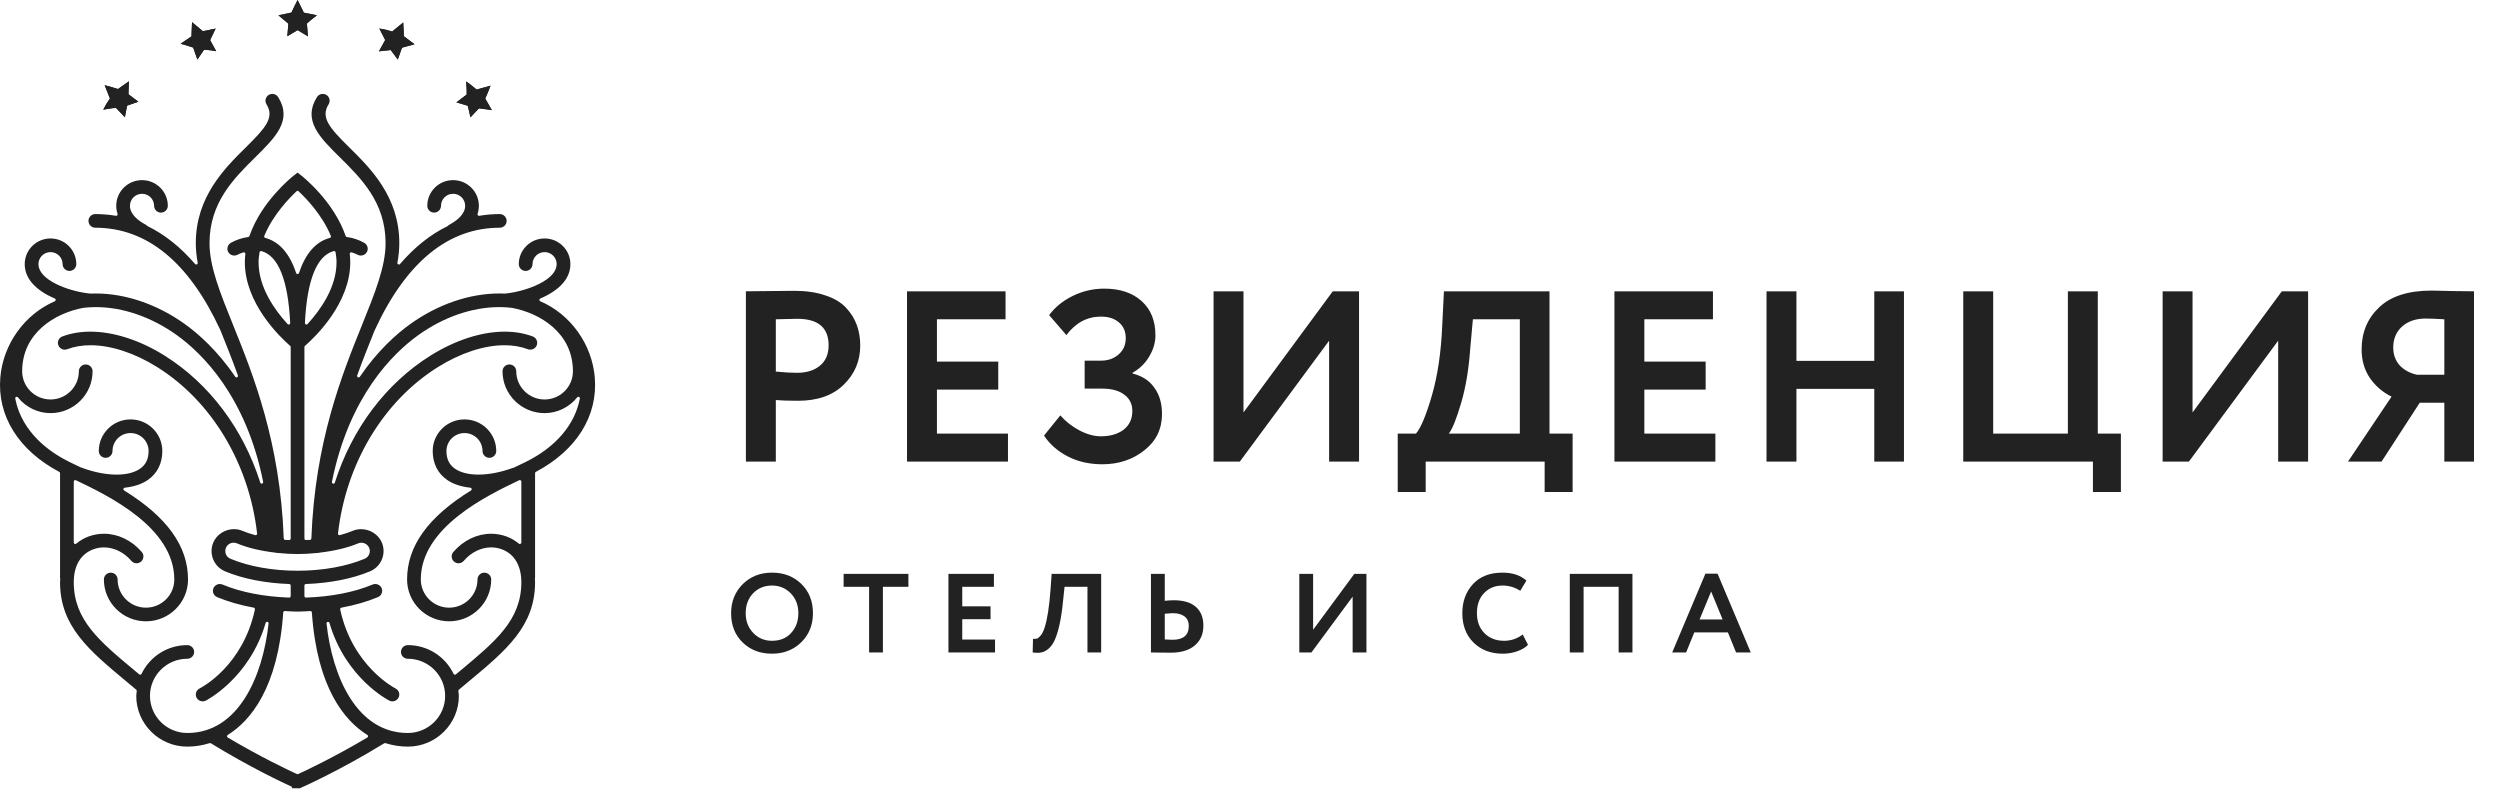 <?xml version="1.0" encoding="UTF-8"?> <svg xmlns="http://www.w3.org/2000/svg" width="668" height="211" viewBox="0 0 668 211" fill="none"><path d="M207.3 106.893V123.338H199.305V77.838C201.212 77.838 203.27 77.816 205.48 77.773C207.733 77.729 209.987 77.708 212.24 77.708C215.447 77.708 218.22 78.119 220.56 78.943C222.943 79.723 224.785 80.828 226.085 82.258C227.385 83.644 228.338 85.183 228.945 86.873C229.552 88.519 229.855 90.339 229.855 92.333C229.855 96.449 228.382 99.938 225.435 102.798C222.532 105.658 218.458 107.088 213.215 107.088C210.572 107.088 208.6 107.023 207.3 106.893ZM213.02 85.183L207.3 85.313V99.288C209.597 99.504 211.482 99.613 212.955 99.613C215.512 99.613 217.548 98.984 219.065 97.728C220.625 96.471 221.405 94.651 221.405 92.268C221.405 87.544 218.61 85.183 213.02 85.183ZM269.33 123.338H242.355V77.838H268.68V85.313H250.35V96.623H266.73V104.098H250.35V115.863H269.33V123.338ZM294.563 124.053C291.053 124.053 287.933 123.338 285.203 121.908C282.516 120.478 280.436 118.636 278.963 116.383L283.318 110.988C284.748 112.634 286.459 113.978 288.453 115.018C290.446 116.058 292.353 116.578 294.173 116.578C296.643 116.578 298.658 115.993 300.218 114.823C301.778 113.609 302.558 111.941 302.558 109.818C302.558 107.954 301.843 106.503 300.413 105.463C299.026 104.379 297.054 103.838 294.498 103.838H289.818V96.363H294.238C296.058 96.363 297.596 95.821 298.853 94.738C300.153 93.611 300.803 92.159 300.803 90.383C300.803 88.563 300.196 87.154 298.983 86.158C297.813 85.118 296.209 84.598 294.173 84.598C290.489 84.598 287.413 86.244 284.943 89.538L280.328 84.208C281.888 82.084 283.989 80.373 286.633 79.073C289.276 77.773 292.093 77.123 295.083 77.123C299.243 77.123 302.558 78.228 305.028 80.438C307.498 82.648 308.733 85.703 308.733 89.603C308.733 91.509 308.191 93.373 307.108 95.193C306.068 97.013 304.573 98.486 302.623 99.613V99.808C305.223 100.458 307.173 101.736 308.473 103.643C309.816 105.506 310.488 107.824 310.488 110.598C310.488 114.628 308.906 117.878 305.743 120.348C302.623 122.818 298.896 124.053 294.563 124.053ZM355.14 91.033L331.285 123.338H324.265V77.838H332.26V110.208L356.115 77.838H363.135V123.338H355.14V91.033ZM380.944 131.463H373.469V115.863H378.344C379.644 114.346 381.053 110.988 382.569 105.788C384.129 100.458 385.061 94.174 385.364 86.938L385.819 77.838H414.029V115.863H420.204V131.463H412.729V123.338H380.944V131.463ZM393.554 85.313L392.839 93.243C392.449 98.703 391.648 103.491 390.434 107.608C389.178 111.898 388.073 114.649 387.119 115.863H406.099V85.313H393.554ZM458.35 123.338H431.375V77.838H457.7V85.313H439.37V96.623H455.75V104.098H439.37V115.863H458.35V123.338ZM508.738 123.338H500.808V103.903H480.008V123.338H472.013V77.838H480.008V96.428H500.808V77.838H508.738V123.338ZM559.229 123.338H524.584V77.838H532.579V115.863H552.534V77.838H560.529V115.863H566.704V131.463H559.229V123.338ZM608.729 91.033L584.874 123.338H577.854V77.838H585.849V110.208L609.704 77.838H616.724V123.338H608.729V91.033ZM661.053 123.338H653.123V107.608H646.558L636.353 123.338H627.383L639.018 105.983C636.592 104.769 634.642 103.079 633.168 100.913C631.738 98.746 631.023 96.233 631.023 93.373C631.023 88.823 632.583 85.074 635.703 82.128C638.823 79.138 643.503 77.643 649.743 77.643C649.83 77.643 651.737 77.686 655.463 77.773C657.37 77.816 659.233 77.838 661.053 77.838V123.338ZM645.843 100.133H653.123V85.313C650.913 85.183 649.245 85.118 648.118 85.118C645.518 85.118 643.417 85.833 641.813 87.263C640.253 88.693 639.473 90.556 639.473 92.853C639.473 94.759 640.058 96.363 641.228 97.663C642.442 98.919 643.98 99.743 645.843 100.133Z" fill="#222222"></path><path d="M195.35 163.838C195.35 160.778 196.37 158.208 198.41 156.128C200.49 154.048 203.11 153.008 206.27 153.008C209.43 153.008 212.04 154.008 214.1 156.008C216.18 158.028 217.22 160.638 217.22 163.838C217.22 166.978 216.18 169.568 214.1 171.608C212.02 173.648 209.41 174.668 206.27 174.668C203.11 174.668 200.5 173.668 198.44 171.668C196.38 169.668 195.35 167.058 195.35 163.838ZM199.25 163.838C199.25 165.958 199.92 167.718 201.26 169.118C202.6 170.518 204.27 171.218 206.27 171.218C208.43 171.218 210.14 170.518 211.4 169.118C212.68 167.718 213.32 165.958 213.32 163.838C213.32 161.698 212.64 159.928 211.28 158.528C209.92 157.148 208.25 156.458 206.27 156.458C204.25 156.458 202.57 157.148 201.23 158.528C199.91 159.908 199.25 161.678 199.25 163.838ZM232.223 156.788H225.413V153.338H242.723V156.788H235.913V174.338H232.223V156.788ZM265.874 174.338H253.424V153.338H265.574V156.788H257.114V162.008H264.674V165.458H257.114V170.888H265.874V174.338ZM294.23 174.338H290.57V156.788H284.45L284.03 160.748C283.79 163.148 283.48 165.198 283.1 166.898C282.72 168.598 282.3 169.958 281.84 170.978C281.38 171.998 280.83 172.778 280.19 173.318C279.57 173.858 278.92 174.198 278.24 174.338C277.58 174.458 276.81 174.458 275.93 174.338L276.02 170.678C276.46 170.738 276.82 170.718 277.1 170.618C277.38 170.518 277.71 170.238 278.09 169.778C278.51 169.258 278.85 168.568 279.11 167.708C279.83 165.568 280.36 162.178 280.7 157.538L281 153.338H294.23V174.338ZM313.325 163.838C312.965 163.838 312.265 163.888 311.225 163.988V170.858C312.545 170.918 313.225 170.948 313.265 170.948C316.185 170.948 317.645 169.718 317.645 167.258C317.645 166.138 317.265 165.288 316.505 164.708C315.745 164.128 314.685 163.838 313.325 163.838ZM307.535 153.338H311.225V160.538C312.085 160.438 312.885 160.388 313.625 160.388C316.225 160.388 318.195 160.978 319.535 162.158C320.875 163.338 321.545 165.008 321.545 167.168C321.545 169.408 320.775 171.178 319.235 172.478C317.715 173.758 315.585 174.398 312.845 174.398C311.685 174.398 310.695 174.388 309.875 174.368C309.055 174.348 308.275 174.338 307.535 174.338V153.338ZM361.424 159.428L350.414 174.338H347.174V153.338H350.864V168.278L361.874 153.338H365.114V174.338H361.424V159.428ZM406.871 169.538L408.281 172.298C407.621 172.998 406.671 173.568 405.431 174.008C404.211 174.448 402.921 174.668 401.561 174.668C398.361 174.668 395.751 173.678 393.731 171.698C391.731 169.718 390.731 167.098 390.731 163.838C390.731 160.718 391.681 158.128 393.581 156.068C395.461 154.028 398.091 153.008 401.471 153.008C404.151 153.008 406.281 153.718 407.861 155.138L406.211 157.868C404.791 156.928 403.211 156.458 401.471 156.458C399.471 156.458 397.831 157.128 396.551 158.468C395.271 159.808 394.631 161.598 394.631 163.838C394.631 166.038 395.301 167.818 396.641 169.178C398.001 170.538 399.751 171.218 401.891 171.218C403.731 171.218 405.391 170.658 406.871 169.538ZM436.189 174.338H432.499V156.788H423.139V174.338H419.449V153.338H436.189V174.338ZM450.528 174.338H446.808L455.688 153.278H458.928L467.808 174.338H463.878L461.688 168.968H452.718L450.528 174.338ZM460.278 165.518L457.218 158.048L454.128 165.518H460.278Z" fill="#222222"></path><path d="M27.587 29.306L29.172 29.039C29.453 28.99 29.699 28.953 29.881 28.934L30.977 28.808L33.359 31.331L33.96 28.228L36.014 27.506C36.349 27.387 36.663 27.28 36.978 27.186L34.327 25.184L34.355 24.063C34.368 23.614 34.4 22.706 34.453 21.725L31.524 23.789L30.487 23.469C30.024 23.326 28.989 23.015 27.963 22.766L27.968 22.774C28.351 23.803 28.759 24.797 28.946 25.259L29.381 26.319L28.375 27.849L27.587 29.306Z" fill="#222222"></path><path d="M27.587 29.306L29.172 29.039C29.453 28.99 29.699 28.953 29.881 28.934L30.977 28.808L33.359 31.331L33.96 28.228L36.014 27.506C36.349 27.387 36.663 27.28 36.978 27.186L34.327 25.184L34.355 24.063C34.368 23.614 34.4 22.706 34.453 21.725L31.524 23.789L30.487 23.469C30.024 23.326 28.989 23.015 27.963 22.766L27.968 22.774C28.351 23.803 28.759 24.797 28.946 25.259L29.381 26.319L28.375 27.849L27.587 29.306Z" fill="#222222"></path><path d="M49.963 12.182L51.62 12.704L52.74 15.929L54.505 13.3L55.774 13.386C55.961 13.399 56.207 13.421 56.509 13.474L57.773 13.681L56.145 10.724L56.615 9.721C56.803 9.32 57.185 8.505 57.622 7.632L54.186 8.342L53.365 7.639C52.991 7.317 52.165 6.613 51.311 5.921C51.247 7.022 51.212 8.103 51.202 8.596L51.172 9.716L48.246 11.696C48.885 11.847 49.517 12.038 49.963 12.182Z" fill="#222222"></path><path d="M49.963 12.182L51.62 12.704L52.74 15.929L54.505 13.3L55.774 13.386C55.961 13.399 56.207 13.421 56.509 13.474L57.773 13.681L56.145 10.724L56.615 9.721C56.803 9.32 57.185 8.505 57.622 7.632L54.186 8.342L53.365 7.639C52.991 7.317 52.165 6.613 51.311 5.921C51.247 7.022 51.212 8.103 51.202 8.596L51.172 9.716L48.246 11.696C48.885 11.847 49.517 12.038 49.963 12.182Z" fill="#222222"></path><path d="M80.707 2.394C80.489 1.943 80.019 0.983 79.52 0.019L79.51 0C79.171 0.628 78.856 1.279 78.629 1.762L77.879 3.354L74.389 4.095C75.158 4.714 75.86 5.31 76.205 5.606L77.053 6.335L76.77 9.678L79.52 8.047L82.286 9.72L82.002 6.288L82.825 5.562C82.963 5.438 83.158 5.28 83.388 5.099L84.688 4.083L81.178 3.378L80.707 2.394Z" fill="#222222"></path><path d="M80.707 2.394C80.489 1.943 80.019 0.983 79.52 0.019L79.51 0C79.171 0.628 78.856 1.279 78.629 1.762L77.879 3.354L74.389 4.095C75.158 4.714 75.86 5.31 76.205 5.606L77.053 6.335L76.77 9.678L79.52 8.047L82.286 9.72L82.002 6.288L82.825 5.562C82.963 5.438 83.158 5.28 83.388 5.099L84.688 4.083L81.178 3.378L80.707 2.394Z" fill="#222222"></path><path d="M108.503 12.443C108.936 12.321 109.805 12.077 110.754 11.832L107.902 9.674L107.87 8.633C107.857 8.159 107.812 7.087 107.745 6.004C106.888 6.678 106.066 7.362 105.685 7.68L104.8 8.421L102.994 7.923C102.76 7.874 102.321 7.793 101.854 7.713L101.355 7.626C101.72 8.316 102.051 8.97 102.27 9.406L102.924 10.695L101.252 13.716L104.406 13.372L106.29 15.915L107.406 12.753L108.503 12.443Z" fill="#222222"></path><path d="M108.503 12.443C108.936 12.321 109.805 12.077 110.754 11.832L107.902 9.674L107.87 8.633C107.857 8.159 107.812 7.087 107.745 6.004C106.888 6.678 106.066 7.362 105.685 7.68L104.8 8.421L102.994 7.923C102.76 7.874 102.321 7.793 101.854 7.713L101.355 7.626C101.72 8.316 102.051 8.97 102.27 9.406L102.924 10.695L101.252 13.716L104.406 13.372L106.29 15.915L107.406 12.753L108.503 12.443Z" fill="#222222"></path><path d="M121.942 27.352L124.98 28.256L125.409 30.014C125.503 30.386 125.61 30.85 125.697 31.359L127.975 28.948L129.093 29.093C129.539 29.152 130.447 29.279 131.426 29.429L129.653 26.337L130.354 24.715C130.562 24.22 130.826 23.557 131.063 22.902L131.047 22.906C129.988 23.182 128.949 23.476 128.468 23.617L127.364 23.937L125.948 22.8C125.582 22.494 125.089 22.103 124.555 21.766L124.667 23.438C124.688 23.73 124.696 23.991 124.696 24.185V25.27L121.942 27.352Z" fill="#222222"></path><path d="M121.942 27.352L124.98 28.256L125.409 30.014C125.503 30.386 125.61 30.85 125.697 31.359L127.975 28.948L129.093 29.093C129.539 29.152 130.447 29.279 131.426 29.429L129.653 26.337L130.354 24.715C130.562 24.22 130.826 23.557 131.063 22.902L131.047 22.906C129.988 23.182 128.949 23.476 128.468 23.617L127.364 23.937L125.948 22.8C125.582 22.494 125.089 22.103 124.555 21.766L124.667 23.438C124.688 23.73 124.696 23.991 124.696 24.185V25.27L121.942 27.352Z" fill="#222222"></path><path d="M158.926 100.834C158.173 91.961 152.459 83.979 144.363 80.497C144.217 80.434 144.123 80.291 144.123 80.132C144.123 79.973 144.217 79.83 144.364 79.768C149.627 77.508 152.409 74.329 152.409 70.572C152.409 66.792 149.316 63.715 145.516 63.715C141.713 63.715 138.619 66.792 138.619 70.572C138.619 71.577 139.441 72.395 140.454 72.395C141.466 72.395 142.287 71.577 142.287 70.572C142.287 68.802 143.736 67.363 145.516 67.363C147.295 67.363 148.742 68.802 148.742 70.572C148.742 72.495 147.115 74.327 144.038 75.87C141.55 77.115 138.284 78.064 135.3 78.41L135.124 78.403L134.916 78.437L134.836 78.445L134.747 78.443C134.363 78.425 133.906 78.416 133.447 78.416C125.399 78.416 116.909 81.339 109.541 86.648C106.079 89.143 100.946 93.601 96.149 100.673C96.074 100.783 95.949 100.848 95.817 100.848C95.756 100.848 95.692 100.832 95.636 100.805C95.457 100.715 95.374 100.505 95.441 100.317C97.051 95.843 98.74 91.659 100.097 88.297L100.128 88.222C108.509 70.068 119.755 60.847 133.54 60.847C134.549 60.847 135.372 60.028 135.372 59.023C135.372 58.016 134.549 57.199 133.54 57.199C131.693 57.199 129.846 57.354 128.053 57.664H128.025C127.859 57.664 127.756 57.617 127.684 57.534C127.596 57.434 127.563 57.281 127.603 57.154C127.834 56.42 127.956 55.67 127.956 54.988C127.956 51.206 124.864 48.13 121.063 48.13C117.262 48.13 114.17 51.206 114.17 54.988C114.17 55.993 114.992 56.81 116.002 56.81C117.016 56.81 117.836 55.993 117.836 54.988C117.836 53.218 119.285 51.779 121.063 51.779C122.841 51.779 124.289 53.218 124.289 54.988C124.289 57.275 122.004 58.996 120.089 60.036L119.91 60.133L119.761 60.271L119.633 60.392C119.625 60.398 119.593 60.419 119.558 60.436C115 62.661 110.735 66.061 106.888 70.545C106.811 70.634 106.699 70.685 106.583 70.685C106.52 70.685 106.466 70.672 106.41 70.645C106.251 70.57 106.159 70.389 106.189 70.216C106.528 68.355 106.693 66.639 106.693 64.972C106.693 52.582 98.984 44.968 93.356 39.41C88.169 34.282 85.564 31.441 87.801 27.875C88.337 27.022 88.076 25.895 87.22 25.362C86.923 25.179 86.589 25.085 86.247 25.085C85.61 25.085 85.03 25.405 84.694 25.939C80.797 32.143 85.42 36.711 90.772 41.999C96.516 47.674 103.026 54.105 103.026 64.972C103.026 71.231 100.233 78.155 96.699 86.923C91.4 100.058 84.147 118.045 83.199 143.875C83.191 144.083 83.034 144.244 82.826 144.258C82.604 144.272 82.382 144.279 82.16 144.287L81.769 144.301H81.765C81.634 144.301 81.539 144.263 81.464 144.191C81.386 144.118 81.341 144.011 81.341 143.905V92.73C81.341 92.615 81.391 92.505 81.475 92.43C84.319 89.951 93.589 81.011 93.589 70.071C93.589 69.37 93.546 68.645 93.458 67.856C93.442 67.716 93.497 67.59 93.605 67.501C93.676 67.445 93.767 67.415 93.855 67.415C93.901 67.415 93.944 67.421 93.986 67.437L94.186 67.506C94.635 67.658 95.089 67.816 95.519 68.056C95.799 68.212 96.109 68.291 96.421 68.291C97.081 68.291 97.694 67.935 98.017 67.363C98.258 66.938 98.319 66.444 98.185 65.972C98.055 65.507 97.747 65.117 97.32 64.878C95.9 64.08 94.338 63.558 92.681 63.329C92.526 63.309 92.409 63.212 92.358 63.064C89.189 53.83 80.996 47.289 80.649 47.015L80.502 46.899L79.509 46.112L78.365 47.015C78.02 47.287 69.827 53.819 66.653 63.064C66.603 63.208 66.484 63.309 66.332 63.329C64.674 63.56 63.113 64.082 61.691 64.878C60.812 65.374 60.502 66.49 60.997 67.366C61.319 67.935 61.929 68.288 62.593 68.288C62.911 68.288 63.228 68.205 63.508 68.049C63.919 67.819 64.365 67.665 64.798 67.517L65.017 67.441C65.068 67.423 65.112 67.415 65.156 67.415C65.245 67.415 65.335 67.447 65.404 67.501C65.518 67.59 65.569 67.716 65.553 67.857C65.465 68.648 65.422 69.371 65.422 70.071C65.422 81.015 74.696 89.951 77.537 92.43C77.624 92.505 77.673 92.615 77.673 92.73V143.905C77.673 144.011 77.627 144.118 77.55 144.191C77.473 144.264 77.379 144.302 77.273 144.302L76.861 144.287C76.629 144.279 76.407 144.272 76.191 144.258C75.98 144.244 75.823 144.083 75.815 143.875C74.867 118.047 67.614 100.064 62.32 86.936C58.781 78.158 55.986 71.226 55.986 64.972C55.986 54.105 62.494 47.674 68.237 42.001C73.591 36.711 78.214 32.143 74.317 25.941C73.986 25.408 73.404 25.085 72.766 25.085C72.425 25.085 72.09 25.181 71.797 25.359C70.932 25.9 70.674 27.026 71.21 27.875C73.447 31.441 70.844 34.282 65.655 39.41C60.027 44.97 52.318 52.582 52.318 64.972C52.318 66.638 52.483 68.353 52.822 70.214C52.854 70.387 52.76 70.569 52.6 70.645C52.545 70.671 52.491 70.683 52.428 70.683C52.312 70.683 52.2 70.632 52.125 70.543C48.274 66.058 44.008 62.657 39.448 60.433C39.415 60.417 39.384 60.397 39.359 60.373L39.239 60.261L39.088 60.123L38.909 60.026C36.998 58.997 34.722 57.288 34.722 54.988C34.722 53.218 36.17 51.779 37.948 51.779C39.728 51.779 41.175 53.218 41.175 54.988C41.175 55.993 41.997 56.81 43.009 56.81C44.02 56.81 44.842 55.993 44.842 54.988C44.842 51.206 41.749 48.13 37.948 48.13C34.148 48.13 31.055 51.206 31.055 54.988C31.055 55.67 31.177 56.419 31.409 57.154C31.448 57.281 31.416 57.434 31.329 57.534C31.252 57.62 31.142 57.669 31.026 57.669C29.165 57.354 27.318 57.199 25.473 57.199C24.463 57.199 23.639 58.016 23.639 59.023C23.639 60.028 24.463 60.847 25.473 60.847C39.247 60.847 50.481 70.041 58.863 88.176L58.907 88.272L58.921 88.308C60.276 91.668 61.965 95.855 63.57 100.316C63.637 100.502 63.551 100.716 63.375 100.805C63.319 100.832 63.255 100.848 63.194 100.848C63.062 100.848 62.937 100.782 62.863 100.673C58.065 93.599 52.932 89.141 49.472 86.648C42.107 81.342 33.618 78.419 25.567 78.419C25.112 78.419 24.659 78.429 24.208 78.446L24.047 78.418L23.772 78.411C20.731 78.064 17.464 77.115 14.976 75.87C11.898 74.327 10.272 72.495 10.272 70.572C10.272 68.802 11.719 67.363 13.498 67.363C15.277 67.363 16.725 68.802 16.725 70.572C16.725 71.577 17.547 72.395 18.558 72.395C19.57 72.395 20.392 71.577 20.392 70.572C20.392 66.792 17.299 63.715 13.498 63.715C9.698 63.715 6.605 66.792 6.605 70.572C6.605 74.327 9.386 77.508 14.65 79.768C14.797 79.83 14.891 79.973 14.891 80.132C14.891 80.291 14.797 80.434 14.65 80.497C6.554 83.977 0.838 91.961 0.086 100.834C-0.784 111.117 4.955 120.321 15.831 126.081C15.964 126.151 16.044 126.284 16.044 126.433V154.438L16.081 154.605L16.095 154.746C16.09 154.864 16.081 154.979 16.071 155.095C16.054 155.303 16.044 155.437 16.044 155.577C16.044 167.338 23.815 173.804 33.654 181.987C34.547 182.733 35.473 183.507 36.401 184.29C36.501 184.374 36.552 184.501 36.541 184.632C36.525 184.792 36.503 184.95 36.482 185.106C36.442 185.398 36.405 185.66 36.405 185.936C36.405 193.414 42.523 199.499 50.04 199.499C52.021 199.499 54.034 199.187 56.026 198.568C56.063 198.556 56.104 198.549 56.145 198.549C56.22 198.549 56.292 198.572 56.354 198.61C66.742 204.99 75.55 209.116 77.939 210.201L78.087 210.619L79.249 210.63C79.314 210.63 79.4 210.625 79.487 210.614L79.918 210.67L80.383 210.503C80.48 210.461 90.505 206.073 102.657 198.611C102.719 198.572 102.791 198.549 102.866 198.549C102.907 198.549 102.948 198.556 102.987 198.57C104.977 199.187 106.99 199.499 108.971 199.499C116.491 199.499 122.608 193.414 122.608 185.936C122.608 185.66 122.572 185.401 122.539 185.15C122.511 184.948 122.489 184.791 122.473 184.632C122.46 184.501 122.513 184.372 122.615 184.29C123.545 183.507 124.472 182.728 125.366 181.984C135.201 173.798 142.97 167.333 142.97 155.577C142.97 155.432 142.961 155.292 142.948 155.151C142.935 154.983 142.924 154.866 142.917 154.746L142.954 154.581L142.97 154.266V126.433C142.97 126.284 143.049 126.151 143.181 126.081C154.059 120.321 159.796 111.119 158.926 100.834ZM138.207 124.52L137.697 124.763L137.232 124.986L137.086 125.009L136.816 125.097C133.693 126.22 130.588 126.813 127.834 126.813C125.215 126.813 123.049 126.269 121.566 125.24C120.033 124.178 119.288 122.629 119.288 120.505C119.288 117.862 121.452 115.712 124.111 115.712C126.768 115.712 128.93 117.862 128.93 120.505C128.93 121.512 129.753 122.33 130.764 122.33C131.774 122.33 132.598 121.512 132.598 120.505C132.598 115.85 128.791 112.064 124.111 112.064C119.428 112.064 115.62 115.85 115.62 120.505C115.62 123.814 116.952 126.486 119.469 128.231C121.074 129.347 123.165 130.046 125.685 130.313C125.855 130.331 125.994 130.455 126.032 130.62C126.071 130.786 125.999 130.957 125.853 131.047C114.36 138.152 108.771 145.934 108.771 154.839C108.771 161.003 113.815 166.014 120.014 166.014C126.212 166.014 131.251 161.003 131.251 154.839C131.251 153.834 130.428 153.015 129.417 153.015C128.408 153.015 127.583 153.834 127.583 154.839C127.583 158.99 124.187 162.368 120.014 162.368C115.837 162.368 112.439 158.99 112.439 154.839C112.439 140.891 130.196 132.398 138.73 128.316C138.783 128.29 138.845 128.276 138.902 128.276C138.979 128.276 139.053 128.297 139.115 128.336C139.237 128.413 139.302 128.532 139.302 128.674V144.962C139.302 145.113 139.21 145.258 139.072 145.323C139.016 145.349 138.963 145.36 138.904 145.36C138.81 145.36 138.717 145.327 138.645 145.266C137.646 144.43 136.525 143.779 135.309 143.336C134.002 142.858 132.631 142.617 131.236 142.617C127.462 142.617 123.778 144.396 121.125 147.501C120.809 147.87 120.655 148.342 120.695 148.829C120.735 149.314 120.962 149.754 121.335 150.069C121.666 150.349 122.086 150.505 122.521 150.505C123.058 150.505 123.567 150.271 123.915 149.866C125.872 147.575 128.546 146.265 131.245 146.265C132.209 146.265 133.151 146.432 134.046 146.761C137.438 148 139.302 151.13 139.302 155.577C139.302 165.628 132.473 171.314 123.017 179.185L122.355 179.736L121.818 180.188C121.749 180.247 121.656 180.28 121.562 180.28C121.535 180.28 121.504 180.277 121.475 180.269C121.354 180.245 121.258 180.171 121.202 180.056C118.888 175.318 114.202 172.375 108.971 172.375C107.959 172.375 107.137 173.192 107.137 174.197C107.137 175.204 107.959 176.02 108.971 176.02C114.468 176.02 118.941 180.468 118.941 185.936C118.941 191.402 114.468 195.852 108.971 195.852C95.307 195.852 88.792 180.743 87.251 166.603C87.227 166.39 87.358 166.212 87.572 166.17H87.593C87.83 166.17 87.985 166.291 88.031 166.449C92.38 181.339 103.927 187.159 104.042 187.218C104.306 187.345 104.577 187.408 104.856 187.408C105.561 187.408 106.189 187.019 106.503 186.394C106.719 185.959 106.754 185.466 106.597 185.005C106.442 184.543 106.114 184.169 105.674 183.953C105.561 183.895 94.168 178.07 90.898 162.839C90.876 162.738 90.9 162.622 90.956 162.536C91.013 162.451 91.112 162.385 91.215 162.366C94.835 161.698 98.126 160.75 100.996 159.548C101.928 159.157 102.366 158.085 101.974 157.157C101.687 156.478 101.021 156.044 100.278 156.044C100.036 156.044 99.799 156.092 99.574 156.186C94.696 158.233 88.534 159.438 81.755 159.675C81.578 159.675 81.5 159.6 81.463 159.565C81.386 159.491 81.341 159.384 81.341 159.279V156.448C81.341 156.23 81.507 156.059 81.725 156.051C88.218 155.812 94.147 154.64 98.874 152.659C100.331 152.044 101.456 150.906 102.05 149.457C102.644 148.005 102.636 146.405 102.022 144.956C101.113 142.823 98.885 141.391 96.477 141.391C95.711 141.391 94.971 141.537 94.277 141.826C93.266 142.249 92.134 142.629 90.815 142.987C90.778 142.997 90.745 143.002 90.71 143.002C90.613 143.002 90.521 142.968 90.449 142.906C90.348 142.82 90.299 142.69 90.311 142.559C92.448 123.853 102.411 107.24 116.961 98.116C122.996 94.331 129.329 92.247 134.796 92.247C137.081 92.247 139.185 92.606 141.051 93.313L141.24 93.385L141.442 93.407L141.533 93.418L141.686 93.421C142.467 93.421 143.144 92.965 143.418 92.257C143.592 91.8 143.578 91.308 143.378 90.864C143.177 90.417 142.814 90.076 142.356 89.903C140.105 89.051 137.58 88.618 134.854 88.618C128.645 88.618 121.595 90.896 115.006 95.031C103.116 102.485 94.045 114.535 89.466 128.96C89.413 129.129 89.263 129.238 89.087 129.238C89.053 129.238 89.019 129.235 88.986 129.226C88.781 129.173 88.652 128.97 88.693 128.763C93.282 105.801 105.072 94.372 111.691 89.603C118.441 84.737 126.152 82.056 133.407 82.056C134.524 82.056 135.636 82.121 136.712 82.249L136.787 82.26C144.278 83.648 153.087 88.928 153.087 99.207C153.087 103.359 149.691 106.739 145.516 106.739C141.339 106.739 137.942 103.359 137.942 99.207C137.942 98.2 137.119 97.383 136.109 97.383C135.097 97.383 134.275 98.2 134.275 99.207C134.275 105.371 139.318 110.387 145.516 110.387C148.89 110.387 152.067 108.851 154.234 106.171C154.312 106.076 154.422 106.023 154.545 106.023C154.604 106.023 154.659 106.034 154.711 106.06C154.88 106.136 154.972 106.314 154.938 106.494C153.602 113.522 148.413 119.561 140.329 123.498L138.207 124.52ZM50.04 176.02C51.052 176.02 51.874 175.204 51.874 174.197C51.874 173.192 51.052 172.375 50.04 172.375C44.813 172.375 40.128 175.317 37.812 180.056C37.756 180.169 37.66 180.244 37.536 180.269C37.51 180.276 37.48 180.279 37.453 180.279C37.358 180.279 37.267 180.245 37.197 180.186L36.581 179.67L36.009 179.191C26.546 171.315 19.71 165.631 19.71 155.577C19.71 151.13 21.578 147.999 24.97 146.761C25.865 146.432 26.807 146.265 27.769 146.265C30.47 146.265 33.139 147.575 35.093 149.861C35.444 150.271 35.954 150.505 36.493 150.505C36.927 150.505 37.346 150.351 37.675 150.071C38.046 149.759 38.276 149.317 38.316 148.832C38.356 148.342 38.203 147.872 37.884 147.501C35.233 144.398 31.549 142.617 27.776 142.617C26.381 142.617 25.011 142.858 23.703 143.336C22.489 143.781 21.367 144.43 20.369 145.266C20.296 145.327 20.204 145.36 20.11 145.36C20.051 145.36 19.997 145.348 19.942 145.322C19.805 145.258 19.71 145.113 19.71 144.962V128.674C19.71 128.532 19.778 128.411 19.899 128.336C19.962 128.297 20.035 128.276 20.112 128.276C20.169 128.276 20.232 128.29 20.285 128.316C28.817 132.4 46.572 140.901 46.572 154.839C46.572 158.99 43.175 162.368 39.002 162.368C34.825 162.368 31.428 158.99 31.428 154.839C31.428 153.834 30.604 153.015 29.594 153.015C28.583 153.015 27.76 153.834 27.76 154.839C27.76 161.003 32.803 166.014 39.002 166.014C45.198 166.014 50.24 161.003 50.24 154.839C50.24 145.934 44.653 138.152 33.158 131.047C33.014 130.957 32.942 130.786 32.979 130.619C33.017 130.455 33.156 130.331 33.326 130.313C35.834 130.045 37.919 129.345 39.523 128.231C42.04 126.486 43.37 123.814 43.37 120.505C43.37 115.85 39.563 112.064 34.883 112.064C30.203 112.064 26.394 115.85 26.394 120.505C26.394 121.512 27.216 122.33 28.227 122.33C29.239 122.33 30.061 121.512 30.061 120.505C30.061 117.862 32.224 115.712 34.883 115.712C37.542 115.712 39.704 117.862 39.704 120.505C39.704 122.629 38.957 124.178 37.424 125.24C35.94 126.269 33.772 126.815 31.157 126.815C28.396 126.815 25.281 126.217 22.147 125.086L21.533 124.865L20.814 124.521L18.687 123.498C10.606 119.564 5.414 113.524 4.077 106.497C4.042 106.318 4.135 106.139 4.303 106.062C4.356 106.038 4.41 106.027 4.469 106.027C4.592 106.027 4.704 106.079 4.781 106.174C6.949 108.851 10.126 110.387 13.498 110.387C19.695 110.387 24.736 105.371 24.736 99.207C24.736 98.2 23.914 97.383 22.902 97.383C21.891 97.383 21.07 98.2 21.07 99.207C21.07 103.359 17.673 106.739 13.498 106.739C9.322 106.739 5.924 103.359 5.924 99.207C5.924 88.936 14.725 83.656 22.261 82.255C23.367 82.123 24.487 82.058 25.609 82.058C32.856 82.058 40.566 84.737 47.32 89.603C53.938 94.371 65.727 105.796 70.316 128.752C70.358 128.959 70.23 129.162 70.024 129.215C69.99 129.223 69.956 129.227 69.923 129.227C69.745 129.227 69.597 129.118 69.544 128.949C64.962 114.531 55.89 102.485 44.002 95.031C37.414 90.897 30.364 88.62 24.154 88.618C21.428 88.618 18.905 89.051 16.656 89.903C16.199 90.075 15.835 90.417 15.633 90.862C15.433 91.304 15.419 91.8 15.593 92.258C15.86 92.959 16.551 93.434 17.307 93.434C17.536 93.434 17.76 93.391 17.974 93.307C19.822 92.607 21.925 92.249 24.207 92.249C29.678 92.249 36.015 94.332 42.047 98.116C56.599 107.239 66.564 123.855 68.701 142.561C68.717 142.691 68.666 142.822 68.566 142.908C68.492 142.968 68.4 143.003 68.305 143.003C68.27 143.003 68.234 142.998 68.203 142.991C66.875 142.629 65.743 142.251 64.736 141.828C64.044 141.535 63.3 141.386 62.528 141.386C60.123 141.386 57.897 142.822 56.992 144.956C56.38 146.405 56.368 148.003 56.962 149.457C57.557 150.909 58.685 152.048 60.141 152.66C64.865 154.641 70.794 155.812 77.288 156.051C77.508 156.059 77.673 156.23 77.673 156.448V159.279C77.673 159.384 77.628 159.491 77.552 159.565C77.475 159.637 77.379 159.677 77.273 159.677C70.503 159.438 64.317 158.231 59.438 156.186C59.208 156.092 58.973 156.048 58.736 156.048C57.992 156.048 57.323 156.485 57.035 157.161C56.645 158.088 57.085 159.157 58.014 159.548C60.881 160.749 64.172 161.696 67.798 162.366C67.9 162.385 67.999 162.451 68.057 162.536C68.114 162.622 68.137 162.738 68.116 162.839C64.872 178.012 53.808 183.714 53.34 183.951C52.905 184.164 52.572 184.539 52.416 185.001C52.259 185.47 52.294 185.959 52.51 186.395C52.822 187.019 53.452 187.408 54.155 187.408C54.43 187.408 54.701 187.346 54.958 187.222C55.092 187.156 66.647 181.293 70.981 166.439C71.029 166.275 71.194 166.151 71.364 166.151L71.444 166.161C71.655 166.202 71.786 166.38 71.763 166.593C70.224 180.738 63.709 195.852 50.04 195.852C44.544 195.852 40.073 191.402 40.073 185.936C40.073 180.468 44.544 176.02 50.04 176.02ZM85.02 147.754L85.273 147.695L85.284 147.691L85.358 147.674C89.335 147.219 92.9 146.362 95.701 145.188C95.975 145.071 96.261 145.013 96.562 145.013C97.446 145.013 98.301 145.575 98.64 146.378C98.875 146.925 98.879 147.528 98.651 148.081C98.429 148.636 98.001 149.066 97.448 149.296C92.524 151.364 86.156 152.499 79.509 152.499C72.857 152.499 66.485 151.362 61.566 149.296C61.014 149.067 60.588 148.636 60.36 148.081C60.137 147.532 60.141 146.925 60.374 146.375C60.724 145.545 61.533 145.008 62.436 145.008C62.736 145.008 63.03 145.069 63.311 145.188C66.108 146.36 69.672 147.218 73.618 147.669L73.738 147.695L73.957 147.752L74.184 147.745C76.154 147.945 77.884 148.04 79.509 148.04C81.125 148.04 82.856 147.945 84.795 147.747L85.02 147.754ZM60.66 196.725C60.659 196.591 60.734 196.455 60.847 196.385C66.845 192.652 74.286 183.945 75.681 163.642C75.695 163.435 75.874 163.271 76.079 163.271L76.141 163.273L77.017 163.322C77.867 163.371 78.671 163.419 79.509 163.419C80.344 163.419 81.148 163.371 81.999 163.322L82.918 163.271L82.975 163.269C83.139 163.271 83.316 163.435 83.33 163.64C84.726 183.945 92.169 192.652 98.166 196.383C98.277 196.455 98.353 196.591 98.351 196.725C98.349 196.859 98.271 196.994 98.156 197.062C89.238 202.353 81.754 205.875 79.672 206.827C79.618 206.852 79.565 206.865 79.505 206.865C79.445 206.865 79.392 206.852 79.338 206.827C77.259 205.876 69.781 202.36 60.855 197.062C60.74 196.994 60.662 196.859 60.66 196.725ZM81.472 86.309C82.046 74.802 84.633 68.336 89.16 67.089C89.195 67.08 89.23 67.075 89.267 67.075C89.344 67.075 89.418 67.097 89.483 67.138C89.579 67.199 89.643 67.297 89.662 67.409C89.796 68.237 89.921 69.134 89.921 70.071C89.921 76.719 85.706 82.727 82.166 86.597C82.093 86.678 81.981 86.726 81.871 86.726C81.816 86.726 81.769 86.718 81.719 86.697C81.564 86.632 81.463 86.474 81.472 86.309ZM88.391 63.364C88.34 63.466 88.247 63.542 88.135 63.571C84.397 64.56 81.622 67.72 79.886 72.962C79.832 73.128 79.683 73.236 79.509 73.236C79.331 73.236 79.182 73.128 79.127 72.962C77.394 67.724 74.619 64.565 70.882 63.572C70.77 63.544 70.678 63.468 70.626 63.366C70.577 63.264 70.572 63.145 70.615 63.04C72.956 57.34 77.424 52.799 79.237 51.11C79.312 51.04 79.407 51.004 79.51 51.004C79.612 51.004 79.709 51.04 79.782 51.11C81.597 52.798 86.069 57.338 88.402 63.037C88.447 63.143 88.442 63.263 88.391 63.364ZM69.351 67.409C69.368 67.297 69.434 67.199 69.529 67.138C69.595 67.097 69.667 67.076 69.745 67.076C69.781 67.076 69.817 67.081 69.853 67.091C74.379 68.337 76.966 74.804 77.542 86.311C77.552 86.474 77.449 86.633 77.297 86.697C77.246 86.718 77.197 86.727 77.144 86.727C77.034 86.727 76.922 86.68 76.848 86.598C73.308 82.73 69.09 76.724 69.09 70.071C69.09 69.13 69.221 68.196 69.351 67.409Z" fill="#222222"></path></svg> 
